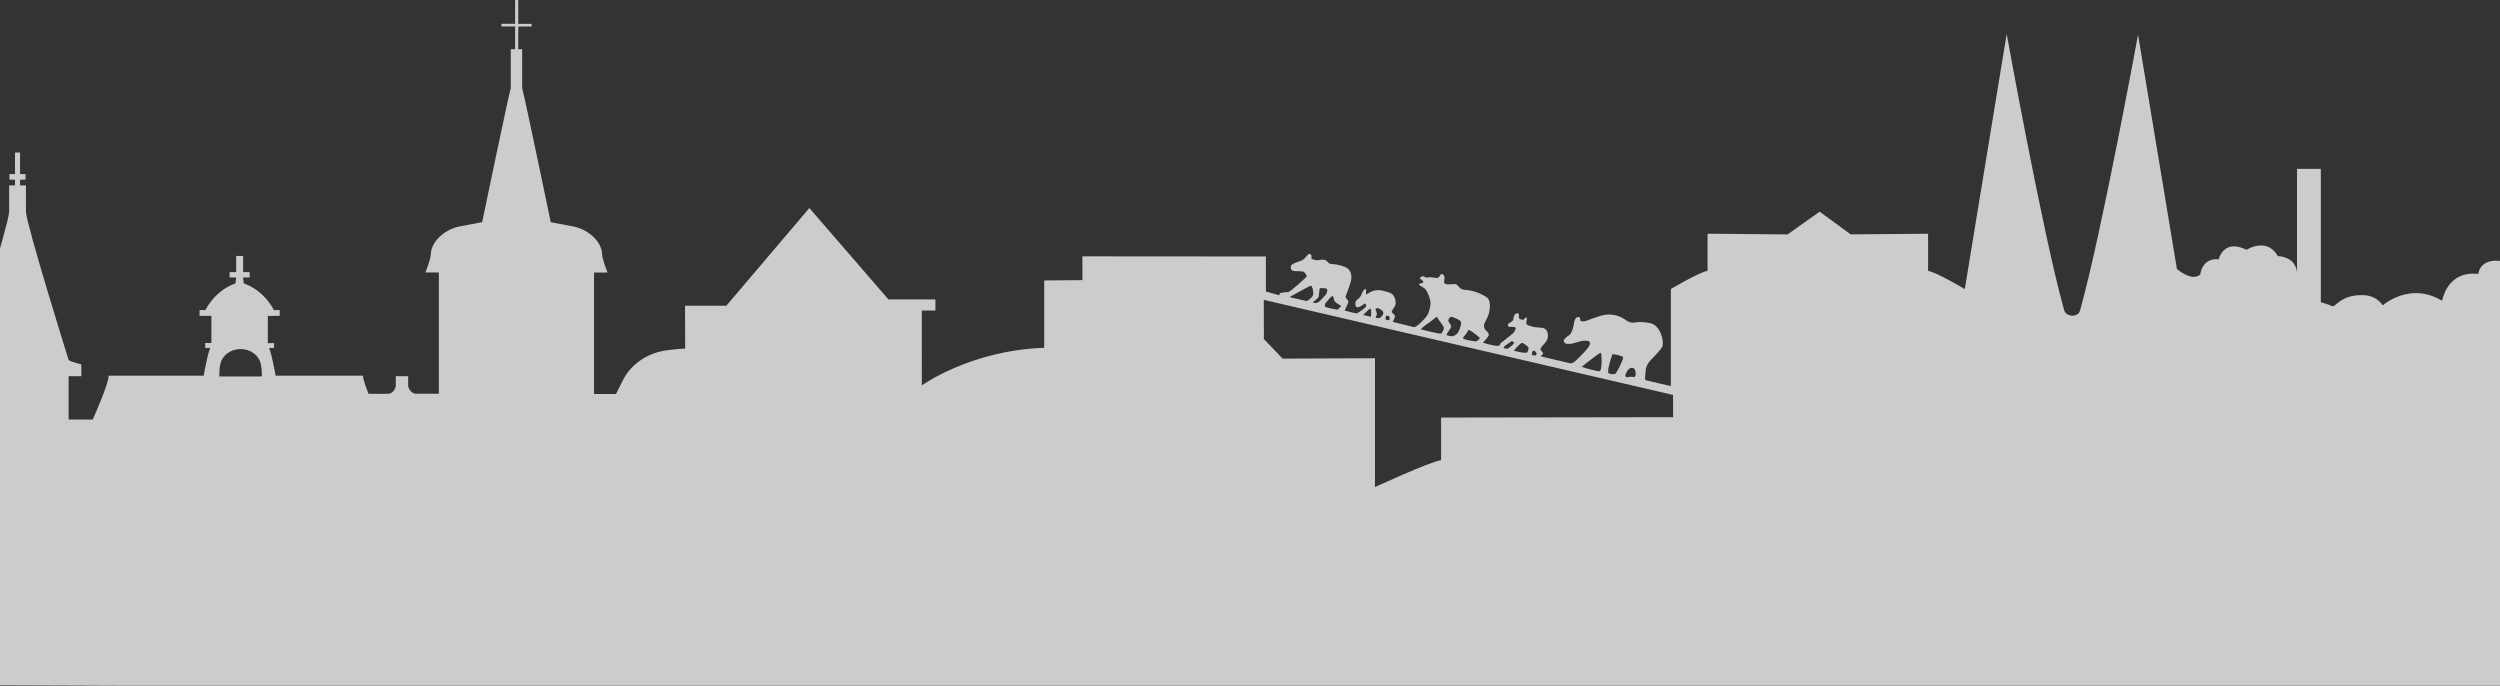 <?xml version="1.0" encoding="UTF-8"?>
<svg xmlns="http://www.w3.org/2000/svg" width="1728" height="474" viewBox="0 0 1728 474" fill="none">
  <rect x="0" y="0" width="1728" height="474" fill="#333333" stroke="none"/>
  <path d="M906.146 197.417C905.367 197.449 892.094 204.929 892.094 204.929C891.608 205.214 891.478 205.403 891.478 205.403L903.161 208.117C903.161 208.117 905.789 206.823 907.185 204.74C908.613 202.657 906.925 197.417 906.114 197.417M913.221 199.09C912.734 199.09 912.409 199.122 912.312 199.217C911.988 199.532 911.695 204.046 911.468 205.056C911.241 206.066 908.028 208.433 908.028 208.433L907.639 209.285C907.639 209.285 908.158 209.411 908.677 209.411C909.327 209.411 910.17 209.348 910.754 209.159C911.793 208.875 915.59 204.677 916.498 203.541C917.407 202.404 917.634 200.037 917.115 199.627C916.726 199.343 914.519 199.09 913.253 199.09M920.847 204.708C920.847 204.708 920.75 204.708 920.717 204.708C920.133 204.772 917.764 207.802 916.563 209.096C915.622 210.106 915.655 210.926 915.914 211.968C916.076 212.568 924.482 214.083 924.482 214.083C925.131 213.515 925.747 212.915 926.559 212.189C927.37 211.463 926.396 211.084 925.877 210.705C925.358 210.327 922.372 208.97 922.08 207.234C921.788 205.592 921.626 204.677 920.847 204.677M947.166 213.357C946.452 213.357 942.265 217.649 942.265 217.649L947.425 218.975C948.009 217.649 947.88 213.357 947.166 213.357ZM952.098 213.01C951.612 213.01 951.157 213.136 950.93 213.42C950.411 214.051 951.806 216.229 951.709 217.081C951.612 217.933 950.735 219.669 950.735 219.669L953.169 219.953C954.5 219.669 956.122 217.807 956.155 216.324C956.187 214.809 954.435 214.051 953.688 213.483C953.299 213.167 952.682 213.01 952.131 213.01M959.076 218.249C958.621 218.249 958.232 218.312 958.232 218.312C958.232 218.312 957.94 218.438 957.68 219.701C957.421 220.963 958.524 221.311 958.524 221.311H958.556C958.848 221.311 960.341 221.311 960.503 220.743C960.698 220.143 960.244 219.417 960.211 218.722C960.211 218.344 959.595 218.249 959.076 218.249ZM992.955 219.07C992.793 219.07 992.599 219.164 992.371 219.385C991.236 220.616 984.713 225.13 984.713 225.13C984.161 225.54 982.019 227.655 982.019 227.655C982.019 227.655 994.124 230.622 995.487 230.685C996.817 230.685 998.051 227.465 998.051 226.645C998.051 225.793 994.968 221.626 994.546 221.248C994.189 220.932 993.734 219.07 992.955 219.07ZM1003.18 218.975C1002.14 218.975 1001.49 220.174 1001.1 221.153C1000.65 222.289 1002.82 224.246 1003.02 225.256C1003.21 226.298 1001.52 228.507 1001.13 229.138C1000.74 229.77 999.77 231.001 999.835 231.411C999.835 231.726 1001.56 232.295 1003.11 232.421C1003.24 232.421 1003.34 232.421 1003.44 232.421C1004.83 232.421 1005.87 231.695 1007.07 230.716C1008.37 229.675 1010.12 224.688 1009.9 222.857C1009.67 220.995 1005.16 219.638 1003.76 219.07C1003.57 218.975 1003.37 218.943 1003.18 218.943M1015.06 228.002C1015.06 228.002 1014.86 228.065 1014.86 228.16C1014.73 229.359 1011.16 233.462 1011.16 233.462C1010.93 234.883 1018.92 235.956 1020.18 235.956C1020.25 235.956 1020.31 235.956 1020.35 235.956C1020.73 235.83 1023.04 234.157 1022.84 233.62C1022.68 233.115 1016.32 228.034 1015.09 228.034M1044.88 235.798C1044.88 235.798 1041.28 238.323 1040.47 238.828C1039.65 239.333 1039.36 240.28 1039.36 240.28C1039.04 240.943 1041.57 240.974 1041.93 241.069C1042.38 241.069 1046.11 238.165 1046.47 237.218C1046.83 236.272 1044.85 235.798 1044.85 235.798M1052.05 237.061H1051.99C1050.79 237.187 1047.41 241.006 1046.4 242.395C1046.4 242.395 1051.63 243.847 1054.16 243.847C1054.65 243.847 1055.07 243.784 1055.3 243.657C1056.69 242.837 1056.5 240.059 1056.5 240.059C1056.5 240.059 1053.28 237.061 1052.05 237.061ZM1060.16 242.395C1060.16 242.395 1059.94 242.395 1059.81 242.426C1059.22 242.584 1058.83 244.509 1058.83 244.509C1058.25 245.393 1059.94 245.583 1060.55 245.74C1060.62 245.74 1060.68 245.74 1060.75 245.74C1061.33 245.74 1061.92 245.078 1062.14 244.699C1062.37 244.257 1061.3 243.089 1061.1 242.805C1060.94 242.584 1060.62 242.363 1060.2 242.363M1106.38 243.847C1105.34 243.847 1093.3 253.505 1093.3 253.505C1094.85 254.105 1102.97 256.598 1105.43 256.598C1105.5 256.598 1105.56 256.598 1105.63 256.598C1107.45 256.472 1107.32 243.973 1106.38 243.878M1114.55 244.762C1114.55 244.762 1111.02 254.326 1111.6 257.545C1111.73 258.303 1113.35 258.65 1114.75 258.65C1115.66 258.65 1116.47 258.492 1116.76 258.208C1117.54 257.419 1122.37 248.171 1121.86 246.908C1121.37 245.646 1114.55 244.762 1114.55 244.762ZM166.206 241.258C159.554 241.322 153.745 245.456 152.382 251.264C151.311 255.841 151.635 260.228 151.635 260.228H180.94C180.94 260.228 181.264 255.841 180.193 251.264C178.83 245.456 173.021 241.322 166.369 241.258H166.206ZM1127.89 254.231H1127.86C1124.94 254.262 1123.48 259.155 1123.48 259.155C1123.22 260.102 1124.13 260.796 1124.74 260.796C1124.81 260.796 1124.91 260.796 1124.97 260.764C1125.52 260.543 1126.76 260.449 1127.08 260.417C1127.24 260.417 1127.37 260.417 1127.53 260.417C1127.92 260.417 1128.28 260.48 1128.57 260.512C1128.9 260.575 1129.16 260.607 1129.42 260.607C1129.84 260.607 1130.13 260.449 1130.36 259.881C1130.84 258.523 1130.81 254.231 1127.92 254.231M950.378 247.571V336.673C950.378 336.673 987.893 319.314 996.071 318.051V288.603L1156.42 288.35V272.979L873.532 207.265L873.597 233.967H873.24L886.545 247.887L950.346 247.603M2058 473.909H92.216L-273 472.458L-66.15 285.983V289.992H-23.184V260.038H-31.946V251.895C-31.946 251.895 -23.638 249.781 -23.184 248.739C-22.73 247.697 6.12 154.713 6.315 146.443V128.168H10.371V124.191H6.542V120.309H10.371V105.411H13.876V120.309H17.641V124.191H13.876V128.168H17.933V146.443C18.16 154.713 46.977 247.666 47.432 248.739C47.886 249.781 56.226 251.895 56.226 251.895V260.038H47.432V289.992H64.08C64.08 289.992 75.113 265.625 75.113 259.66H140.796C140.796 259.66 143.393 244.415 145.34 240.469H141.835V237.092H146.119V218.312H137.941V214.304H141.965C141.965 214.304 148.39 200.795 162.734 195.934L163.286 191.799H158.71V188.106H163.221V176.902H165.655H168.056V188.106H172.567V191.799H167.991L168.543 195.934C182.887 200.826 189.312 214.304 189.312 214.304H193.336V218.312L185.126 218.375V237.187H189.442V240.469H185.937C187.884 244.383 190.481 259.66 190.481 259.66H250.906C250.906 261.995 252.626 266.761 254.703 272.159C254.703 272.159 259.182 272.222 263.271 272.222C265.315 272.222 267.295 272.222 268.56 272.159C270.475 272.096 273.104 270.044 273.558 266.698V260.038H282.125V266.698C282.58 270.012 285.176 271.748 287.026 272.159H303.349V188.327H294.068C294.068 188.327 297.67 179.174 297.735 175.986C297.994 166.328 308.217 158.311 317.66 156.512L333.27 153.545C333.27 153.545 351.053 67.978 353.033 60.907V34.016H356.051V18.297H346.575V16.467H356.051V0.054H358.193V16.498H367.474V18.329H358.258L358.193 34.047H360.919V60.939C362.898 68.009 380.682 153.576 380.682 153.576L396.292 156.543C405.735 158.342 415.99 166.328 416.217 176.018C416.282 179.174 419.884 188.359 419.884 188.359H410.603V272.316H425.823C425.823 272.316 428.03 267.519 431.048 261.869C436.824 251.075 448.312 243.594 461.585 242.016C466.583 241.416 471.159 240.943 473.106 240.943C473.3 240.943 473.463 240.943 473.592 240.943L473.495 211.305H502.053L559.428 143.792L614.078 206.949H646.562V214.651H637.151L637.183 266.414C637.183 266.414 670.706 242.111 721.753 240.406V193.851L748.169 193.63V177.186L874.992 177.28V201.521L884.468 204.14C884.079 203.73 884.663 202.752 884.663 202.752C885.052 202.152 890.472 201.868 890.472 201.868C892.159 201.584 903.063 191.389 903.063 191.389C903.42 190.253 901.733 187.854 900.532 187.633C899.558 187.444 894.853 187.38 894.853 187.38C891.737 187.38 892.192 184.382 892.192 184.382C892.094 182.425 897.189 180.973 897.189 180.973C898.942 180.216 900.24 180.342 902.252 178.006C903.745 176.27 904.329 175.481 905.043 175.481C905.27 175.481 905.53 175.576 905.854 175.765C907.055 176.491 906.308 178.606 906.471 178.858C906.633 179.079 909.229 179.9 910.592 179.9C910.754 179.9 910.917 179.9 911.046 179.868C911.695 179.711 912.961 179.458 914.162 179.458C914.714 179.458 915.265 179.521 915.719 179.647C916.661 179.963 917.147 180.405 918.089 181.447C918.64 182.078 919.452 182.457 920.36 182.488C922.372 182.583 926.169 182.962 929.933 184.666C935.191 187.033 934.185 192.715 933.666 194.703C933.179 196.691 930.388 204.014 930.096 204.993C929.804 205.971 932.173 207.486 931.946 208.749C931.751 210.043 929.382 214.588 929.382 214.588C929.382 214.588 935.905 216.545 937.69 216.545C937.819 216.545 937.917 216.545 938.014 216.513C939.085 216.166 943.596 212.915 944.148 211.842C944.634 210.863 943.791 209.822 943.401 209.822C943.369 209.822 943.336 209.822 943.304 209.822C942.979 210.074 940.772 211.684 939.766 212.063C939.182 212.284 938.728 212.378 938.339 212.378C936.878 212.378 936.943 210.895 936.846 210.137C936.619 208.338 937.755 207.265 938.501 206.792C939.507 206.129 940.351 205.119 940.772 204.109C942.395 200.321 943.271 199.658 943.693 199.658C943.92 199.658 944.018 199.848 944.018 199.848C944.732 200.574 943.693 202.973 944.375 203.383C944.407 203.383 944.44 203.414 944.505 203.414C944.959 203.414 945.9 202.562 946.841 202.057C948.626 201.047 950.67 200.542 952.715 200.542C953.591 200.542 954.5 200.637 955.376 200.826C957.972 201.394 960.276 202.215 960.276 202.215C965.014 203.856 964.657 209.601 964.657 209.601C964.463 212.315 962.418 213.736 961.964 215.187C961.704 216.071 963.846 217.334 964.138 218.186C964.495 219.291 962.613 222.51 962.613 222.51L977.346 226.108C977.346 226.108 977.443 226.108 977.476 226.108C978.709 226.108 981.662 223.394 982.409 222.668C983.674 221.405 983.35 221.689 984.777 220.174C986.335 218.533 987.406 216.608 987.925 214.525C988.152 213.609 988.347 212.662 988.542 211.779C988.964 209.79 988.802 207.739 988.088 205.845C987.179 203.446 986.141 200.29 984.388 199.122C982.409 197.796 981.5 197.575 981.013 196.944C980.202 195.839 982.311 195.839 982.311 195.839C983.415 195.808 983.836 194.892 983.836 194.892C984.096 194.735 982.636 193.251 982.149 193.03C979.975 192.115 983.285 190.915 983.285 190.915C983.382 190.915 983.479 190.915 983.544 190.915C984.064 190.915 984.453 191.136 984.81 191.389C985.167 191.61 985.491 191.862 985.849 191.862C985.913 191.862 985.978 191.862 986.076 191.862C986.822 191.673 987.536 191.61 988.218 191.61C989.159 191.61 990.035 191.736 990.846 191.862C991.625 191.989 992.339 192.115 992.955 192.115C993.41 192.115 993.832 192.052 994.189 191.831C994.903 191.42 995.519 190.126 995.519 190.126C995.779 189.558 996.136 189.369 996.493 189.369C997.142 189.369 997.791 190.063 997.791 190.063C999.478 191.673 997.336 194.924 998.57 195.902C999.219 196.439 1000.22 196.565 1001.33 196.565C1002.04 196.565 1002.79 196.502 1003.47 196.439C1004.15 196.376 1004.8 196.313 1005.32 196.313C1005.38 196.313 1005.45 196.313 1005.51 196.313C1006.97 196.376 1007.95 197.607 1008.63 198.522C1009.41 199.564 1010.74 200.195 1012.13 200.29C1020.93 200.858 1026.64 204.898 1026.64 204.898C1030.7 206.634 1029.95 212.599 1029.33 215.85C1029.01 217.618 1027.52 220.679 1026.25 223.141C1025.21 225.098 1025.8 227.434 1027.55 228.917C1029.59 230.685 1028.98 231.979 1028.98 231.979C1028.04 233.589 1024.99 236.871 1024.99 236.871C1024.99 236.871 1031.83 239.049 1035.01 239.049C1035.5 239.049 1035.92 238.986 1036.21 238.86C1036.73 238.639 1036.93 237.345 1037.41 236.997C1040.08 235.167 1045.88 230.306 1045.88 230.306C1046.6 229.612 1048.22 227.118 1047.38 226.392C1046.92 225.982 1046.01 225.95 1045.11 225.95H1044.78C1044.78 225.95 1044.55 225.95 1044.46 225.95C1043.74 225.95 1043.09 225.95 1042.7 225.729C1042.38 225.572 1042.06 224.183 1042.54 223.804C1043.03 223.394 1045.46 222.226 1045.85 221.184C1046.01 220.743 1046.31 218.186 1047.12 217.271C1047.41 216.923 1048.25 216.482 1048.9 216.482C1049.26 216.482 1049.58 216.608 1049.75 216.987C1050.2 218.028 1049.42 219.669 1050.2 220.269C1050.91 220.837 1051.86 220.932 1052.44 221.09C1052.47 221.09 1052.54 221.09 1052.57 221.09C1052.96 221.09 1053.35 220.679 1053.74 220.269C1054.1 219.859 1054.45 219.448 1054.78 219.448C1054.81 219.448 1054.87 219.448 1054.91 219.448C1056.24 219.922 1054.35 223.015 1055.07 223.867C1056.53 225.572 1057.86 225.098 1058.74 225.572C1060.55 226.519 1064.06 226.171 1066.3 226.645C1069.77 227.402 1070.35 230.874 1069.67 233.967C1068.96 237.092 1064.84 239.491 1064.8 241.322C1064.8 242.742 1066.78 243.247 1066.52 244.478C1066.39 245.014 1064.84 246.277 1064.84 246.277L1085.38 251.138C1085.38 251.138 1085.61 251.169 1085.7 251.169C1086.77 251.169 1088.1 250.285 1088.82 249.623C1091.45 247.161 1097.42 241.416 1098.65 238.702C1100.05 235.609 1097.16 235.451 1095.54 235.451C1095.44 235.451 1095.34 235.451 1095.24 235.451H1094.95C1093.33 235.451 1086.51 237.566 1086.51 237.566C1085.61 237.692 1084.83 237.723 1084.21 237.723C1081.35 237.723 1081.06 236.682 1080.87 235.577C1080.67 234.536 1083.4 232.358 1084.21 231.947C1087.03 230.495 1087.91 223.583 1087.91 223.583C1088.27 220.332 1089.89 219.101 1090.67 219.07H1090.73C1092.71 219.07 1092.1 220.932 1092.29 221.5C1092.45 222.005 1093.14 222.163 1093.91 222.163C1094.85 222.163 1095.96 221.91 1096.48 221.721C1100.4 220.238 1103.68 219.101 1106.31 218.281C1108.19 217.681 1110.14 217.397 1112.09 217.397C1116.11 217.397 1120.07 218.628 1123.32 220.932C1123.8 221.279 1124.22 221.563 1124.65 221.816C1125.33 222.194 1126.85 223.047 1128.77 223.047C1129.16 223.047 1129.58 223.015 1130 222.92C1131.3 222.668 1132.63 222.573 1133.89 222.573C1138.11 222.573 1141.68 223.678 1141.68 223.678C1148.11 225.824 1150.48 236.808 1148.86 239.87C1147.85 241.795 1143.76 246.088 1140.84 249.055C1138.83 251.106 1137.63 253.694 1137.43 256.409L1137.17 260.165C1137.08 261.49 1136.62 262.532 1138.05 262.942L1154.89 266.888V199.785C1154.89 199.785 1174.36 188.201 1180.27 187.191V161.53L1235.57 162.035L1257.76 146.285L1258.22 146.664L1279.22 162.004L1332.7 161.562V187.223C1338.64 188.233 1358.07 199.816 1358.07 199.816L1387.02 23.442C1387.02 23.442 1411.91 161.309 1426.61 213.956C1427.07 215.566 1428.07 217.807 1432.39 218.249H1432.55C1436.87 217.807 1437.45 215.566 1437.91 213.956C1452.61 161.309 1477.82 23.947 1477.82 23.947L1504.66 185.834C1504.66 185.834 1510.76 191.357 1516.34 191.357C1517.9 191.357 1519.43 190.915 1520.79 189.811C1520.79 189.811 1521.76 179.142 1531.95 179.142C1532.47 179.142 1533.02 179.142 1533.57 179.237C1533.57 179.237 1535.59 170.273 1544.15 170.273C1546.49 170.273 1549.35 170.936 1552.75 172.672C1552.75 172.672 1557.39 169.642 1562.78 169.642C1566.77 169.642 1571.19 171.283 1574.43 177.028C1574.56 177.028 1586.47 177.059 1587.7 188.169V116.742H1604.16V208.906C1604.16 208.906 1608.47 210.011 1612.04 211.621C1612.14 211.684 1612.27 211.684 1612.4 211.684C1613.5 211.684 1615.03 209.759 1617.98 207.833C1620.94 205.908 1625.32 203.983 1632.13 203.983C1632.78 203.983 1633.46 203.983 1634.18 204.046C1643.2 204.519 1646.9 211.053 1646.9 211.053C1651.02 207.739 1659.39 202.594 1669.91 202.594C1675.46 202.594 1681.59 204.014 1688.01 207.896C1688.01 207.896 1690.93 189.148 1709.37 189.148C1710.5 189.148 1711.74 189.211 1713 189.369C1713 189.369 1713.52 180.184 1725.43 180.184C1726.4 180.184 1727.48 180.247 1728.61 180.373C1728.61 180.373 1753.05 175.607 1772.94 175.607C1780.44 175.607 1787.28 176.27 1791.96 178.164C1792.83 178.511 1821.62 200.353 1837.59 203.604C1854.27 207.013 1871.82 244.32 1871.82 244.32C1898.27 244.794 1946.24 333.422 1946.66 336.484L2057.84 473.752" fill="white" fill-opacity="0.75"></path>
</svg>
